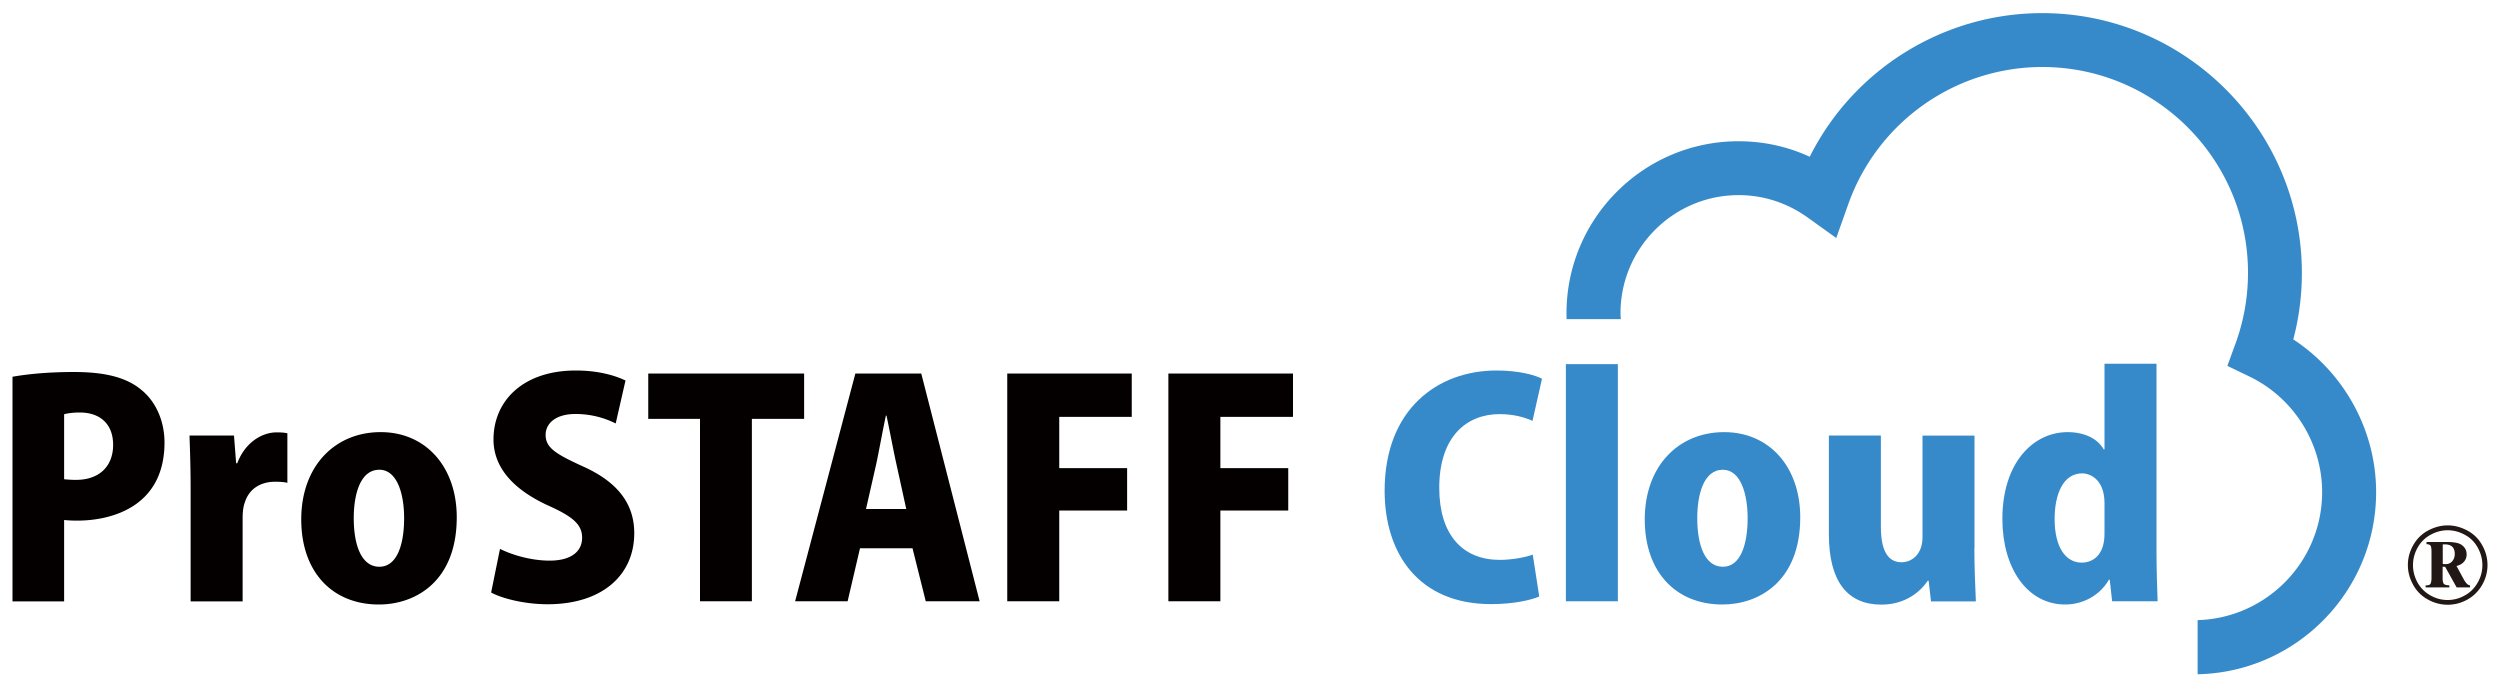 <svg xmlns="http://www.w3.org/2000/svg" width="200" height="55" viewBox="0 0 200 55"><path fill="#378aca" d="M183.46 27.16c.46-1.73.69-3.52.69-5.33 0-11.46-9.32-20.78-20.78-20.78-7.93 0-15.11 4.53-18.59 11.49-1.78-.82-3.71-1.24-5.7-1.24-7.59 0-13.76 6.17-13.76 13.76 0 .16 0 .31.01.47h4.33c0-.16-.02-.32-.02-.47 0-5.21 4.24-9.45 9.45-9.45 1.97 0 3.86.61 5.48 1.76l2.33 1.67.96-2.7a16.487 16.487 0 0 1 15.52-10.98c9.08 0 16.46 7.38 16.46 16.46 0 1.93-.33 3.81-.98 5.61l-.67 1.84 1.76.85c3.54 1.7 5.82 5.33 5.82 9.25 0 5.55-4.44 10.08-9.96 10.24v4.33c7.9-.16 14.28-6.63 14.28-14.57 0-4.94-2.55-9.55-6.63-12.22"/><path fill="#040000" d="M1 30.14c1.18-.21 2.83-.38 4.91-.38 2.41 0 4.18.4 5.41 1.44 1.16.94 1.84 2.5 1.84 4.2 0 5.07-4.13 6.25-6.99 6.25-.4 0-.76-.02-1.04-.05v6.51H1V30.15Zm4.13 8.2c.26.02.52.05.94.05 1.94 0 2.98-1.15 2.98-2.8S8.03 33 6.38 33c-.57 0-1.02.07-1.25.14v5.21ZM23.01 38.63c-.28-.07-.59-.09-1.02-.09-1.06 0-2.05.5-2.41 1.67-.12.31-.17.78-.17 1.25v6.65h-4.16v-8.98c0-1.74-.05-3.09-.09-4.29h3.56l.17 2.22h.09c.66-1.74 2.05-2.47 3.14-2.47.4 0 .61.02.87.07v3.98ZM36.54 41.38c0 5.16-3.33 6.98-6.23 6.98-3.68 0-6.21-2.55-6.21-6.81s2.69-6.98 6.35-6.98 6.09 2.83 6.09 6.81m-6.19-3.8c-1.56 0-2.05 2.03-2.05 3.87 0 2.22.64 3.89 2.05 3.89s1.98-1.77 1.98-3.89c0-1.96-.57-3.87-1.98-3.87M49.24 33.87a7.11 7.11 0 0 0-3.21-.75c-1.61 0-2.38.78-2.38 1.67 0 1.01.76 1.51 2.98 2.52 2.9 1.3 4.11 3.09 4.11 5.35 0 3.32-2.53 5.68-6.94 5.68-1.84 0-3.66-.47-4.51-.94l.71-3.49c.97.49 2.5.94 3.97.94 1.75 0 2.6-.75 2.6-1.84s-.83-1.72-2.72-2.57c-2.88-1.32-4.37-3.11-4.37-5.28 0-3.09 2.36-5.52 6.59-5.52 1.75 0 3.09.38 3.97.8l-.78 3.42ZM64.33 33.51h-4.18V48.1H56V33.51h-4.14v-3.63h12.47v3.63zM78.36 48.1h-4.3L73 43.86h-4.2l-.99 4.24h-4.2l4.82-18.22h5.27l4.67 18.22Zm-5.86-7.38-.8-3.65c-.24-1.08-.54-2.71-.78-3.82h-.05c-.24 1.11-.54 2.78-.76 3.82l-.83 3.65h3.21ZM80.58 48.1V29.88h9.96v3.47h-5.8v4.1h5.43v3.39h-5.43v7.26h-4.16zM93.47 48.1V29.88h9.97v3.47h-5.81v4.1h5.43v3.39h-5.43v7.26h-4.16z"/><path fill="#378aca" d="M123.14 47.72c-.64.28-2.05.61-3.85.61-5.78 0-8.52-4.03-8.52-9.07 0-6.53 4.25-9.62 8.95-9.62 1.84 0 3.12.38 3.64.66l-.76 3.37c-.61-.28-1.49-.54-2.64-.54-2.62 0-4.82 1.79-4.82 5.89 0 3.79 1.89 5.77 4.84 5.77.94 0 2.01-.19 2.64-.42l.52 3.35ZM125.27 29.13h4.16V48.1h-4.16zM144.02 41.38c0 5.16-3.33 6.98-6.23 6.98-3.68 0-6.21-2.55-6.21-6.81s2.69-6.98 6.35-6.98 6.09 2.83 6.09 6.81m-6.19-3.8c-1.56 0-2.05 2.03-2.05 3.87 0 2.22.64 3.89 2.05 3.89s1.98-1.77 1.98-3.89c0-1.96-.57-3.87-1.98-3.87M157.95 43.84c0 1.63.07 3.09.12 4.27h-3.59l-.19-1.65h-.07c-.57.85-1.77 1.91-3.71 1.91-2.69 0-4.2-1.82-4.2-5.63v-7.9h4.16v7.31c0 1.79.5 2.83 1.65 2.83.85 0 1.68-.66 1.68-2v-8.13h4.16v9ZM172.52 44.05c0 1.46.05 2.99.09 4.05h-3.64l-.19-1.72h-.07c-.71 1.25-2.08 1.98-3.49 1.98-3.05 0-5.03-2.92-5.03-6.84 0-4.5 2.46-6.95 5.22-6.95 1.42 0 2.43.57 2.88 1.37h.07V29.1h4.16v14.94Zm-4.16-3.8c0-1.84-1.09-2.38-1.79-2.38-1.51 0-2.2 1.65-2.2 3.65 0 2.29.9 3.49 2.17 3.49.78 0 1.82-.49 1.82-2.31v-2.45Z"/><path fill="#211714" d="M195.81 42.03c.54 0 1.06.14 1.57.41.51.27.91.66 1.19 1.17a3.168 3.168 0 0 1 .01 3.17c-.29.5-.68.9-1.18 1.18a3.205 3.205 0 0 1-3.17 0c-.51-.28-.9-.67-1.18-1.18-.28-.51-.42-1.03-.42-1.58s.14-1.08.43-1.59.68-.9 1.19-1.17c.51-.27 1.03-.41 1.56-.41Zm0 .39c-.46 0-.92.12-1.36.36-.44.24-.79.58-1.04 1.03-.25.45-.37.91-.37 1.4s.12.94.36 1.39c.25.44.59.78 1.03 1.03.44.25.9.37 1.38.37s.94-.12 1.38-.37c.44-.24.78-.59 1.03-1.03.25-.44.37-.9.37-1.39s-.12-.94-.37-1.4c-.25-.45-.59-.79-1.04-1.03-.44-.24-.9-.36-1.37-.36Zm-1.69.94h1.62c.55 0 .93.07 1.14.2.3.19.45.45.45.79 0 .21-.06.4-.2.57-.13.17-.34.29-.61.36l.61 1.12c.09.15.18.27.28.35.04.04.11.06.19.08v.16h-1.07l-.92-1.65h-.2v.89c0 .25.03.41.1.48s.21.11.44.12v.16h-1.9v-.16c.18 0 .31-.03.36-.09.07-.08.11-.25.11-.51v-2.11c0-.24-.03-.4-.08-.47-.05-.07-.16-.11-.32-.12v-.16Zm1.29 1.75c.1.02.19.02.26.02.19 0 .36-.07.5-.22.13-.15.21-.34.21-.59s-.06-.44-.19-.57c-.13-.13-.33-.2-.6-.2h-.17v1.55Z"/></svg>